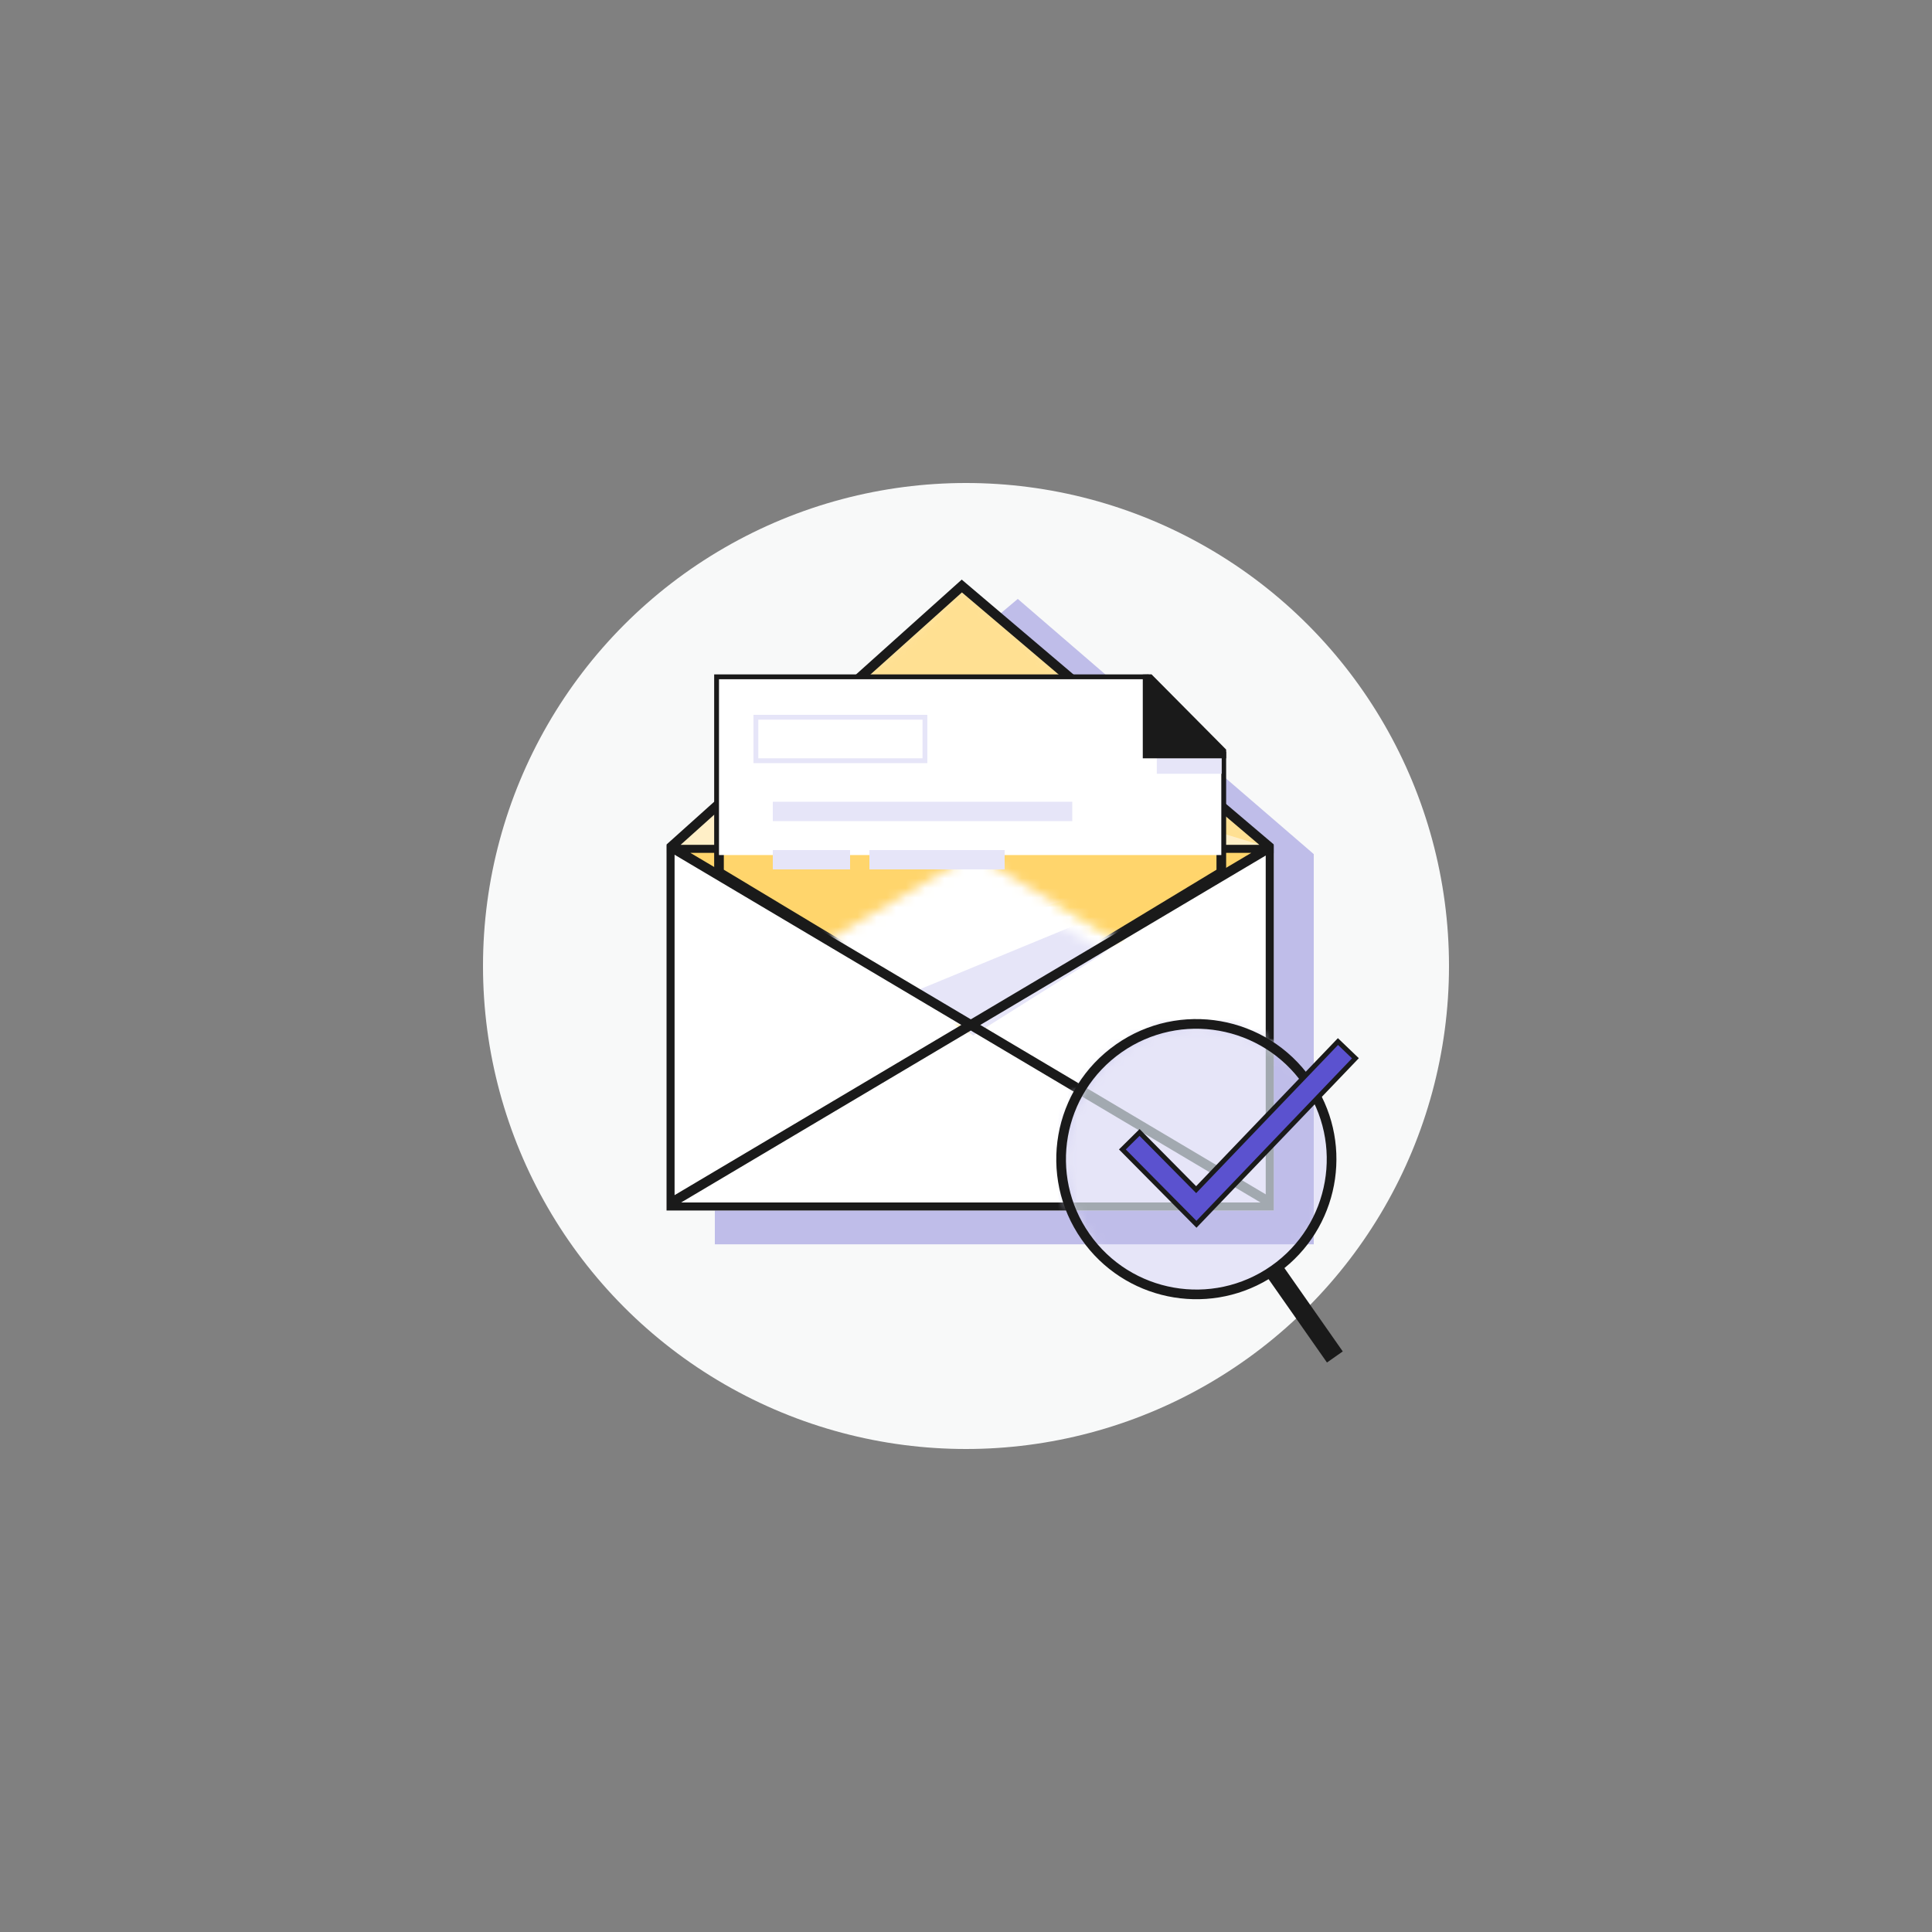 <svg width="200" height="200" viewBox="0 0 200 200" xmlns="http://www.w3.org/2000/svg" xmlns:xlink="http://www.w3.org/1999/xlink"><rect x="0" y="0" width="200" height="200" fill="#808080" stroke="none"/><defs><path id="a" d="M30.486 18L60.779 0H0z"/><path id="c" d="M30.064 0L62 27H0z"/><path id="e" d="M30.486 18L60.779 0H0z"/><circle id="g" cx="14" cy="14" r="14"/></defs><g fill="none" fill-rule="evenodd"><circle fill="#F8F9F9" cx="100" cy="100" r="50"/><path fill="#BFBDE9" fill-rule="nonzero" d="M74 88.416L105.36 62 136 88.416v40.397H74z"/><path fill="#FFF" d="M69 88.314h62.86v37H69z"/><g transform="translate(70.249 88.194)"><mask id="b" fill="#fff"><use xlink:href="#a"/></mask><use fill="#FFD56C" xlink:href="#a"/><path fill="#FDC400" mask="url(#b)" transform="matrix(1 0 0 -1 0 18.5)" d="M30.486-.5l31 19.5-44.5-11.5z"/></g><g transform="translate(69.584 60.664)"><mask id="d" fill="#fff"><use xlink:href="#c"/></mask><use fill="#FFEFC7" fill-rule="nonzero" xlink:href="#c"/><path fill="#FFE092" fill-rule="nonzero" mask="url(#d)" d="M30.151.03l31.5 27-46-14z"/></g><path d="M118.93 69.814h-45v20.783l26.57 15.987 26.43-15.988V77.814h-8v-8zm-1 1v8h8v11.218l-25.431 15.384L74.93 90.031V70.814h43z" fill="#1A1A1A" fill-rule="nonzero"/><g transform="translate(70.249 88.194)"><mask id="f" fill="#fff"><use xlink:href="#e"/></mask><path fill="#FFF" mask="url(#f)" transform="matrix(1 0 0 -1 0 18.241)" d="M4.181.121h52v18h-52z"/><path fill="#E6E5F8" mask="url(#f)" transform="matrix(1 0 0 -1 0 20.306)" d="M30.486 1.306L56.213 17.5l.038 1.5-31.5-13z"/></g><path d="M99.558 60l32.3 27.412-.037.044h.04v37.858H69V87.457l.031-.001-.03-.035L99.558 60zm.942 46.682l-29.992 17.8h59.983l-29.991-17.8zM69.832 88.481v35.24l29.689-17.62-29.689-17.62zm61.195.083l-29.548 17.537 29.548 17.537V88.564zm-1.493-.276H71.465L100.5 105.52l29.034-17.232zM99.577 61.327L70.458 87.456h59.907l-30.788-26.13z" fill="#1A1A1A" fill-rule="nonzero"/><path d="M118.43 70.314v8h8v10.2h-52v-18.2h44z" fill="#FFF"/><path fill="#E6E5F8" d="M119.75 78.407h6.715v1.695h-6.715z"/><path fill="#1A1A1A" d="M119.204 69.806l7.726 7.788v.906h-8.63v-8.675z"/><g fill="#E6E5F8"><path d="M96 74v5H78v-5h18zm-.5.5h-17v4h17v-4z" fill-rule="nonzero"/><path d="M80 83h31v2H80zm0 5h8v2h-8zm10 0h14v2H90z"/></g><g transform="translate(110 106)"><mask id="h" fill="#fff"><use xlink:href="#g"/></mask><use fill="#E6E5F8" xlink:href="#g"/><path fill="#BFBDE9" fill-rule="nonzero" mask="url(#h)" d="M-36-17.584L-4.64-44 26-17.584v40.397h-62z"/><path fill="#E6E5F8" mask="url(#h)" d="M-41-17.686h62.86v37H-41z"/><path d="M-10.442-46l32.3 27.412-.037.044h.04v37.858H-41v-37.857l.031-.001-.03-.035L-10.442-46zM-9.5.682l-29.992 17.8h59.983L-9.5.682zm-30.668-18.201v35.24L-10.479.101l-29.689-17.62zm61.195.083L-8.521.101l29.548 17.537v-35.074zm-1.493-.276h-58.069L-9.5-.48l29.034-17.232zm-29.957-26.961l-29.119 26.129h59.907l-30.788-26.13z" fill="#A2A9B0" fill-rule="nonzero" mask="url(#h)"/></g><path d="M115.528 108.117c6.56-4.593 15.602-3 20.195 3.56 4.4 6.285 3.122 14.847-2.76 19.593l6.04 8.63-1.637 1.147-6.042-8.629c-6.473 3.905-14.956 2.178-19.356-4.106-4.594-6.56-3-15.602 3.56-20.195zm.574.82c-6.107 4.276-7.592 12.693-3.315 18.8 4.276 6.108 12.694 7.593 18.802 3.316 6.107-4.276 7.591-12.694 3.315-18.802-4.277-6.107-12.694-7.591-18.802-3.315z" fill="#1A1A1A"/><g fill-rule="nonzero"><path fill="#1A1A1A" d="M140.666 109.544l-2.167-2.075-14.676 15.325-5.854-5.915-2.133 2.11 8.023 8.107z"/><path fill="#5B52CF" d="M138.513 108.176l1.445 1.383-16.106 16.82-7.31-7.387 1.422-1.407 5.864 5.926z"/></g></g></svg>